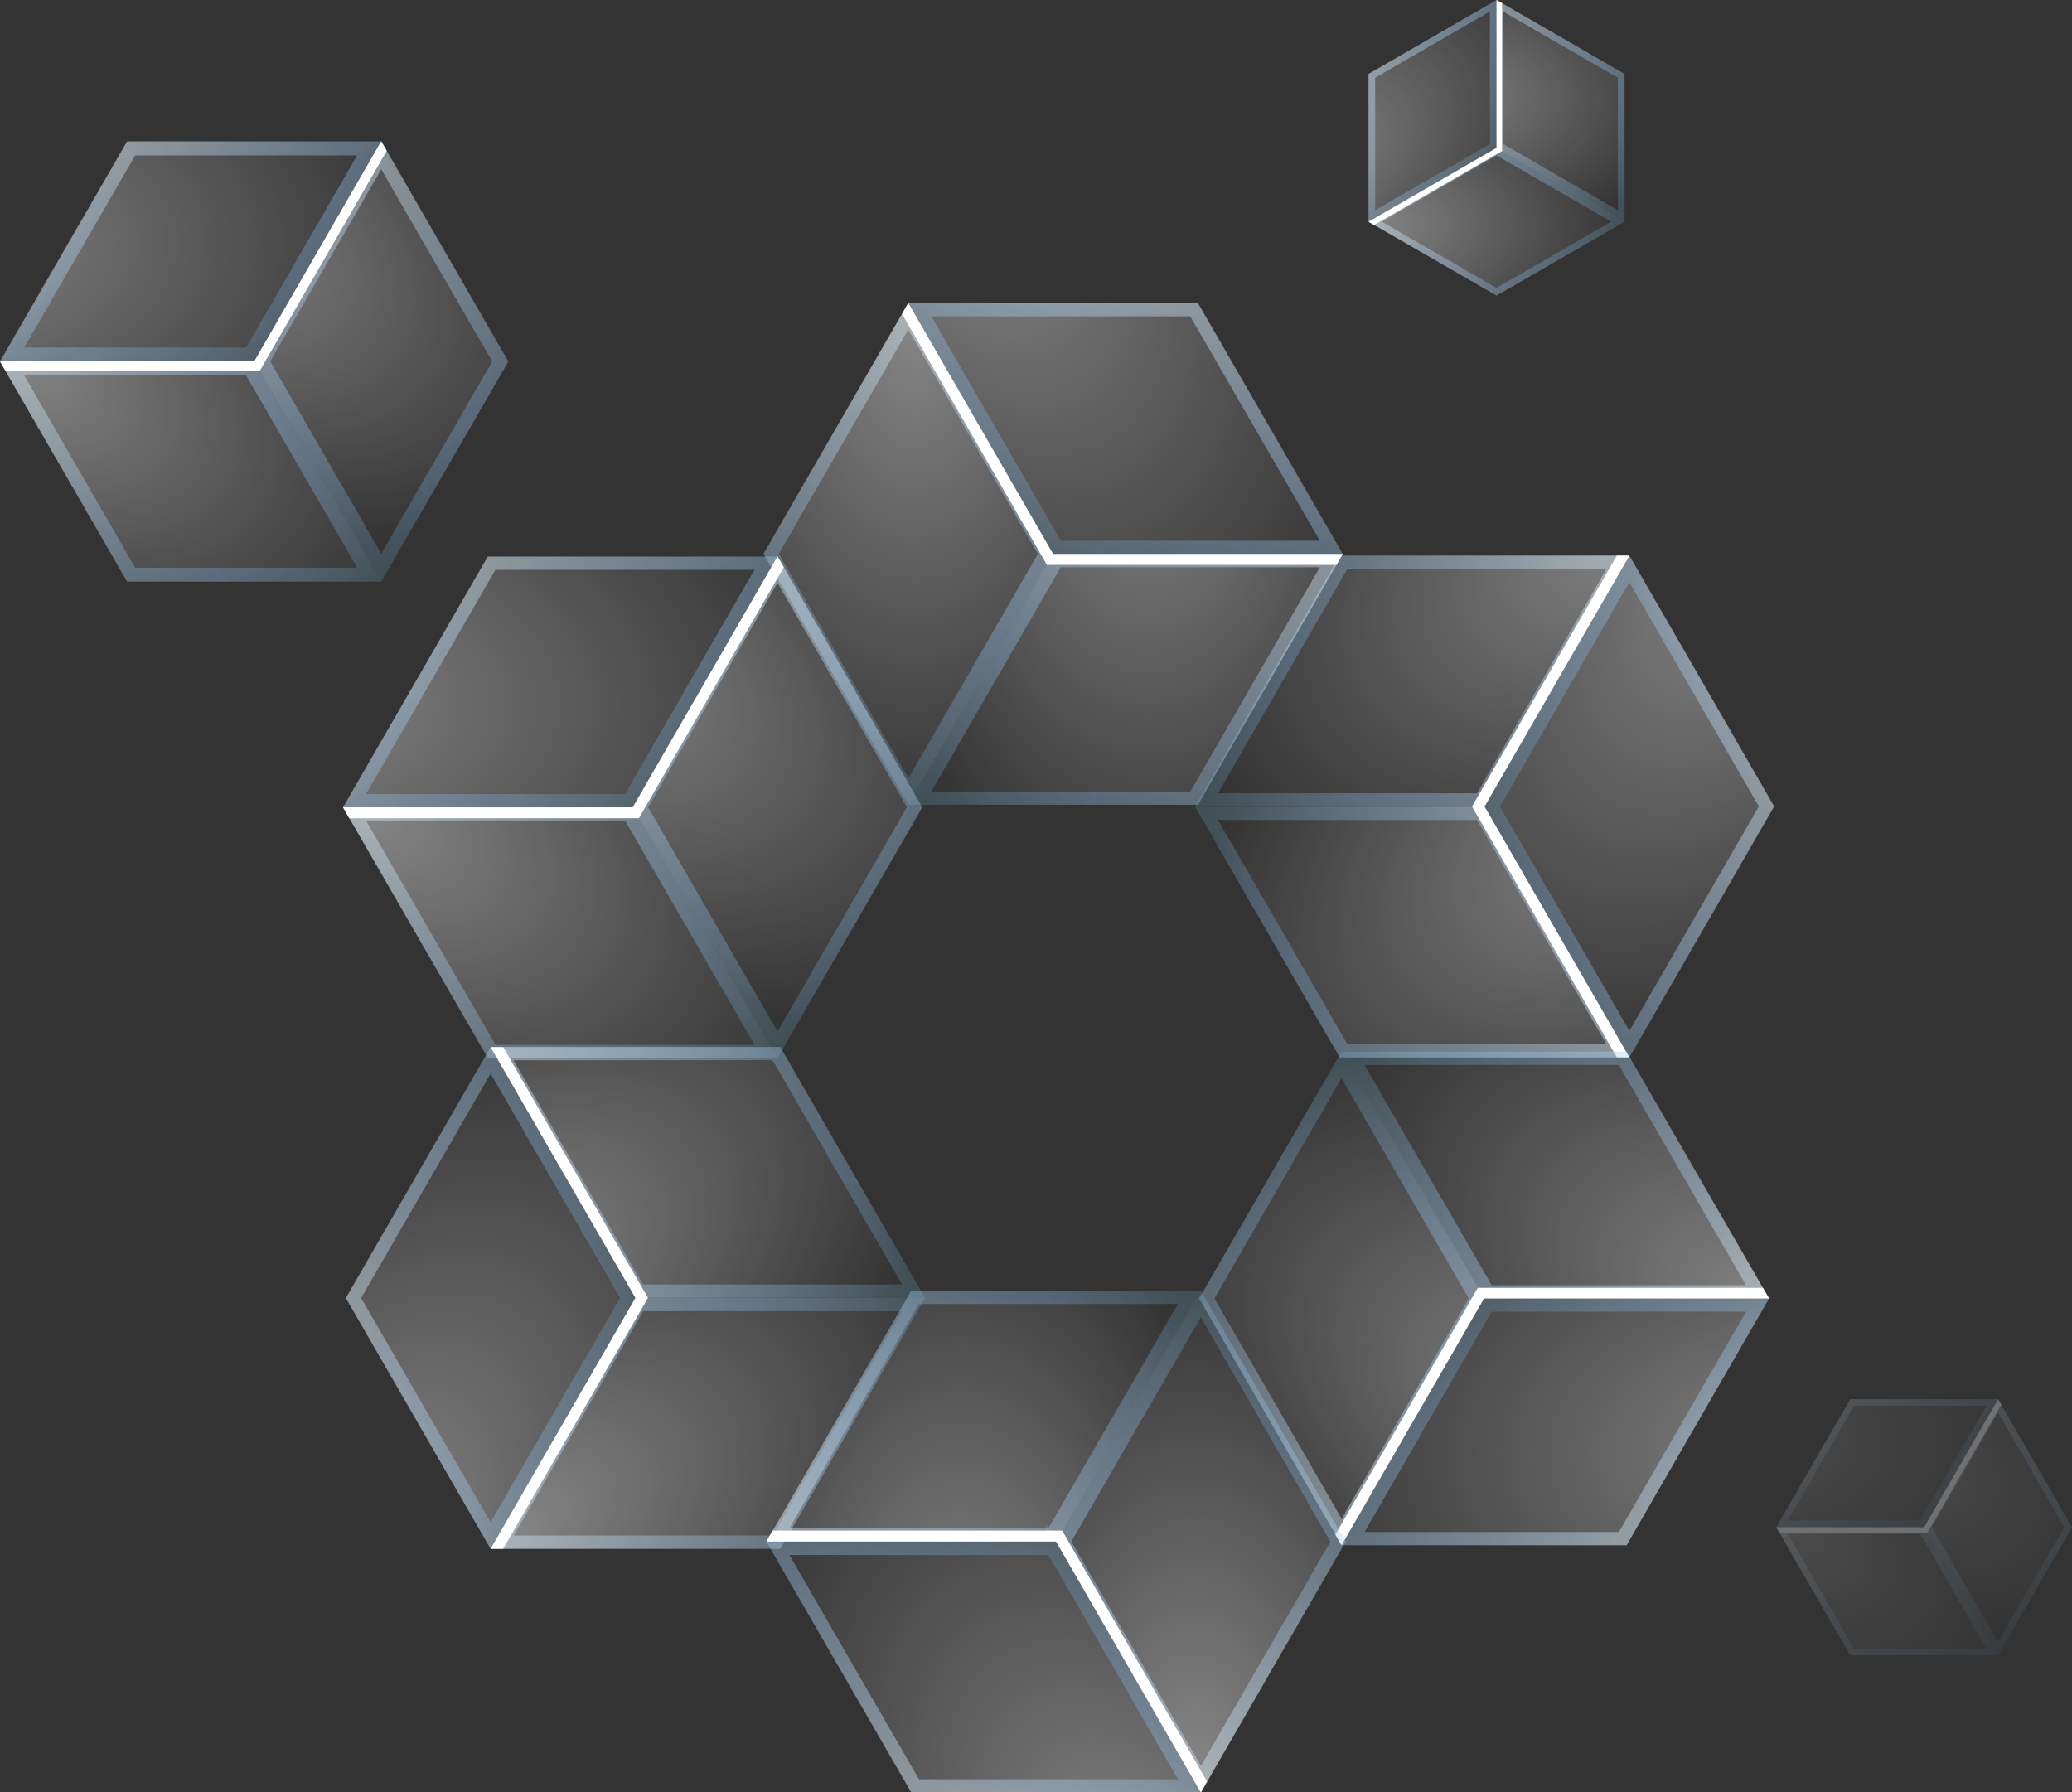 <?xml version="1.0" encoding="UTF-8"?><svg id="uuid-e2b9d07d-eafb-44d7-a372-833c2b255b85" xmlns="http://www.w3.org/2000/svg" xmlns:xlink="http://www.w3.org/1999/xlink" viewBox="0 0 150.22 129.94"><rect x="0" y="0" width="150.22" height="129.94" fill="#333333" stroke="none"/><defs><radialGradient id="uuid-e65a5a64-7d63-4da9-96fe-8d64050245c6" cx="-235.77" cy="493.68" fx="-235.77" fy="493.68" r="1" gradientTransform="translate(-12712.92 -5029.77) rotate(149.99) scale(36.38 -21.89)" gradientUnits="userSpaceOnUse"><stop offset="0" stop-color="#fff" stop-opacity=".4"/><stop offset="1" stop-color="#fff" stop-opacity="0"/></radialGradient><radialGradient id="uuid-aadcc74d-3645-41eb-8497-89e65f4878b6" cx="-248.72" cy="497.62" fx="-248.72" fy="497.62" r="1" gradientTransform="translate(-3815 -7263.78) rotate(-180) scale(15.75 -14.7)" gradientUnits="userSpaceOnUse"><stop offset="0" stop-color="#244e8c"/><stop offset="1" stop-color="#243b8c" stop-opacity="0"/></radialGradient><radialGradient id="uuid-0ba640b5-f440-4700-83a3-538fe546b029" cx="-248.72" cy="1325.54" fx="-248.72" fy="1325.54" r="1" gradientTransform="translate(-3815 -439.18) rotate(-180) scale(15.75 -.37)" gradientUnits="userSpaceOnUse"><stop offset="0" stop-color="#64a4d2"/><stop offset="1" stop-color="#7dd0ff" stop-opacity=".58"/></radialGradient><linearGradient id="uuid-dbfcc777-17d5-404a-8f24-e1785f4328b1" x1="118.13" y1="111.26" x2="86.63" y2="111.26" gradientTransform="translate(0 160.64) scale(1 -1)" gradientUnits="userSpaceOnUse"><stop offset="0" stop-color="#fff"/><stop offset="1" stop-color="#fff" stop-opacity="0"/></linearGradient><radialGradient id="uuid-12248a16-5ca7-49bf-96e6-3374c91bf16a" cx="-235.77" cy="493.69" fx="-235.77" fy="493.69" r="1" gradientTransform="translate(-12710.5 -5011.61) rotate(150) scale(36.37 -21.89)" gradientUnits="userSpaceOnUse"><stop offset="0" stop-color="#fff" stop-opacity=".4"/><stop offset="1" stop-color="#fff" stop-opacity="0"/></radialGradient><radialGradient id="uuid-97e3df80-664e-45c6-a5f1-6ce3a1f38cc8" cx="-248.72" cy="497.63" fx="-248.72" fy="497.63" r="1" gradientTransform="translate(-3815 -7243.45) rotate(-180) scale(15.75 -14.69)" gradientUnits="userSpaceOnUse"><stop offset="0" stop-color="#244e8c"/><stop offset="1" stop-color="#243b8c" stop-opacity="0"/></radialGradient><radialGradient id="uuid-d7f5ea41-f800-40da-bac0-4aea55c87dae" cx="-248.72" cy="1325.8" fx="-248.72" fy="1325.8" r="1" gradientTransform="translate(-3815 -420.94) rotate(-180) scale(15.75 -.37)" gradientUnits="userSpaceOnUse"><stop offset="0" stop-color="#64a4d2"/><stop offset="1" stop-color="#7dd0ff" stop-opacity=".58"/></radialGradient><linearGradient id="uuid-3ea96e75-25f2-449f-ac8a-7e4c151998bf" x1="118.13" y1="93.08" x2="86.63" y2="93.08" gradientTransform="translate(0 160.64) scale(1 -1)" gradientUnits="userSpaceOnUse"><stop offset="0" stop-color="#fff"/><stop offset="1" stop-color="#fff" stop-opacity="0"/></linearGradient><radialGradient id="uuid-c3043de3-e99d-497d-8764-814145a87f77" cx="-231.02" cy="489.98" fx="-231.02" fy="489.98" r="1" gradientTransform="translate(-15447.58 2251.95) rotate(120) scale(42 -25.27)" gradientUnits="userSpaceOnUse"><stop offset="0" stop-color="#fff" stop-opacity=".4"/><stop offset="1" stop-color="#fff" stop-opacity="0"/></radialGradient><radialGradient id="uuid-c42a0717-4736-4ad4-90b4-527e6d908eb2" cx="-255.64" cy="486.97" fx="-255.64" fy="486.97" r="1" gradientTransform="translate(-2566.13 -14252.7) rotate(-180) scale(10.5 -29.39)" gradientUnits="userSpaceOnUse"><stop offset="0" stop-color="#244e8c"/><stop offset="1" stop-color="#243b8c" stop-opacity="0"/></radialGradient><radialGradient id="uuid-de8981e3-0ce0-40fc-917f-9a09d2a08600" cx="-255.64" cy="900.99" fx="-255.64" fy="900.99" r="1" gradientTransform="translate(-2566.13 -605.59) rotate(-180) scale(10.5 -.74)" gradientUnits="userSpaceOnUse"><stop offset="0" stop-color="#64a4d2"/><stop offset="1" stop-color="#7dd0ff" stop-opacity=".58"/></radialGradient><linearGradient id="uuid-7766bf98-8a71-4bee-803a-d6c11b54566e" x1="128.63" y1="102.17" x2="107.63" y2="102.17" gradientTransform="translate(0 160.64) scale(1 -1)" gradientUnits="userSpaceOnUse"><stop offset="0" stop-color="#fff"/><stop offset="1" stop-color="#fff" stop-opacity="0"/></linearGradient><radialGradient id="uuid-31a5e390-be5e-4279-98b4-6fc69fdf1ffc" cx="-226.27" cy="486.28" fx="-226.27" fy="486.28" r="1" gradientTransform="translate(-10578.36 8253.52) rotate(90) scale(36.37 -21.89)" gradientUnits="userSpaceOnUse"><stop offset="0" stop-color="#fff" stop-opacity=".4"/><stop offset="1" stop-color="#fff" stop-opacity="0"/></radialGradient><radialGradient id="uuid-6383cab4-aa2b-48ec-a346-acb0e09bb69d" cx="-224.59" cy="499.82" fx="-224.59" fy="499.82" r="1" gradientTransform="translate(-8064.1 -569.16) rotate(120) scale(15.75 -14.7)" gradientUnits="userSpaceOnUse"><stop offset="0" stop-color="#244e8c"/><stop offset="1" stop-color="#243b8c" stop-opacity="0"/></radialGradient><radialGradient id="uuid-469ccf77-53c9-485a-a7fb-4c6aed5f4d45" cx="-224.59" cy="1413.16" fx="-224.59" fy="1413.16" r="1" gradientTransform="translate(-2153.87 2843.12) rotate(120) scale(15.75 -.37)" gradientUnits="userSpaceOnUse"><stop offset="0" stop-color="#64a4d2"/><stop offset="1" stop-color="#7dd0ff" stop-opacity=".58"/></radialGradient><linearGradient id="uuid-dede226d-cc56-4e39-926f-e2d9c5cd4c64" x1="73.73" y1="134.13" x2="57.98" y2="106.85" gradientTransform="translate(0 160.64) scale(1 -1)" gradientUnits="userSpaceOnUse"><stop offset="0" stop-color="#fff"/><stop offset="1" stop-color="#fff" stop-opacity="0"/></linearGradient><radialGradient id="uuid-57c832a0-3535-418b-be6b-9237a103587f" cx="-226.28" cy="486.28" fx="-226.28" fy="486.28" r="1" gradientTransform="translate(-10561.36 8260.6) rotate(90) scale(36.37 -21.89)" gradientUnits="userSpaceOnUse"><stop offset="0" stop-color="#fff" stop-opacity=".4"/><stop offset="1" stop-color="#fff" stop-opacity="0"/></radialGradient><radialGradient id="uuid-d99573ac-147b-45e0-86c0-cdf0963fc016" cx="-224.59" cy="499.82" fx="-224.59" fy="499.82" r="1" gradientTransform="translate(-8046.5 -558.99) rotate(120) scale(15.75 -14.69)" gradientUnits="userSpaceOnUse"><stop offset="0" stop-color="#244e8c"/><stop offset="1" stop-color="#243b8c" stop-opacity="0"/></radialGradient><radialGradient id="uuid-34c459a3-dd5d-4962-af82-4600af45bf9b" cx="-224.59" cy="1413.45" fx="-224.59" fy="1413.45" r="1" gradientTransform="translate(-2138.07 2852.24) rotate(120) scale(15.75 -.37)" gradientUnits="userSpaceOnUse"><stop offset="0" stop-color="#64a4d2"/><stop offset="1" stop-color="#7dd0ff" stop-opacity=".58"/></radialGradient><linearGradient id="uuid-36e8fa72-1955-4edd-bece-8b17be2d33b8" x1="89.48" y1="125.03" x2="73.73" y2="97.75" gradientTransform="translate(0 160.64) scale(1 -1)" gradientUnits="userSpaceOnUse"><stop offset="0" stop-color="#fff"/><stop offset="1" stop-color="#fff" stop-opacity="0"/></linearGradient><radialGradient id="uuid-9adc8d22-20d7-456b-8af7-53d75bf56ddc" cx="-225.83" cy="477.6" fx="-225.83" fy="477.6" r="1" gradientTransform="translate(-5639.58 14262.67) rotate(60) scale(42 -25.27)" gradientUnits="userSpaceOnUse"><stop offset="0" stop-color="#fff" stop-opacity=".4"/><stop offset="1" stop-color="#fff" stop-opacity="0"/></radialGradient><radialGradient id="uuid-2359b492-5178-46d7-ac20-85b80ae758d2" cx="-219.45" cy="488.07" fx="-219.45" fy="488.07" r="1" gradientTransform="translate(-13492.21 -5145.15) rotate(120) scale(10.5 -29.39)" gradientUnits="userSpaceOnUse"><stop offset="0" stop-color="#244e8c"/><stop offset="1" stop-color="#243b8c" stop-opacity="0"/></radialGradient><radialGradient id="uuid-8a41d624-fcaf-4906-85f5-52a8cad29a23" cx="-219.45" cy="944.81" fx="-219.45" fy="944.81" r="1" gradientTransform="translate(-1673.55 1678.36) rotate(120) scale(10.5 -.74)" gradientUnits="userSpaceOnUse"><stop offset="0" stop-color="#64a4d2"/><stop offset="1" stop-color="#7dd0ff" stop-opacity=".58"/></radialGradient><linearGradient id="uuid-2612fbe8-941e-48e7-a5f2-e3b88f054f94" x1="86.85" y1="138.67" x2="76.35" y2="120.49" gradientTransform="translate(0 160.64) scale(1 -1)" gradientUnits="userSpaceOnUse"><stop offset="0" stop-color="#fff"/><stop offset="1" stop-color="#fff" stop-opacity="0"/></linearGradient><radialGradient id="uuid-622c6659-f37e-4f8b-ad6d-b7970352a373" cx="-225.39" cy="468.92" fx="-225.39" fy="468.92" r="1" gradientTransform="translate(1993.55 13047.15) rotate(30) scale(36.37 -21.89)" gradientUnits="userSpaceOnUse"><stop offset="0" stop-color="#fff" stop-opacity=".4"/><stop offset="1" stop-color="#fff" stop-opacity="0"/></radialGradient><radialGradient id="uuid-3f4080e0-3c71-4faf-b6a9-9baebe2aa8ee" cx="-210.75" cy="478.52" fx="-210.75" fy="478.52" r="1" gradientTransform="translate(-4389.94 6458.38) rotate(60) scale(15.75 -14.7)" gradientUnits="userSpaceOnUse"><stop offset="0" stop-color="#244e8c"/><stop offset="1" stop-color="#243b8c" stop-opacity="0"/></radialGradient><radialGradient id="uuid-14e1112e-e590-40d5-ac22-586845c5a1d7" cx="-210.75" cy="563.94" fx="-210.75" fy="563.94" r="1" gradientTransform="translate(1520.25 3046.12) rotate(60) scale(15.75 -.37)" gradientUnits="userSpaceOnUse"><stop offset="0" stop-color="#64a4d2"/><stop offset="1" stop-color="#7dd0ff" stop-opacity=".58"/></radialGradient><linearGradient id="uuid-3b93ddbc-8c82-432a-a6ac-0c5e58e65778" x1="32.75" y1="106.66" x2="48.5" y2="79.38" gradientTransform="translate(0 160.64) scale(1 -1)" gradientUnits="userSpaceOnUse"><stop offset="0" stop-color="#fff"/><stop offset="1" stop-color="#fff" stop-opacity="0"/></linearGradient><radialGradient id="uuid-3cef5676-2024-4672-a380-c24f8c708da2" cx="-225.39" cy="468.92" fx="-225.39" fy="468.92" r="1" gradientTransform="translate(2008.18 13035.92) rotate(30) scale(36.37 -21.89)" gradientUnits="userSpaceOnUse"><stop offset="0" stop-color="#fff" stop-opacity=".4"/><stop offset="1" stop-color="#fff" stop-opacity="0"/></radialGradient><radialGradient id="uuid-9aca32d0-3e6c-4e93-97a7-54c527573384" cx="-210.75" cy="478.52" fx="-210.75" fy="478.52" r="1" gradientTransform="translate(-4372.33 6448.21) rotate(60) scale(15.75 -14.69)" gradientUnits="userSpaceOnUse"><stop offset="0" stop-color="#244e8c"/><stop offset="1" stop-color="#243b8c" stop-opacity="0"/></radialGradient><radialGradient id="uuid-bfaef029-fe84-45af-8020-b9cafe50eb6d" cx="-210.75" cy="563.97" fx="-210.75" fy="563.97" r="1" gradientTransform="translate(1536.05 3037) rotate(60) scale(15.75 -.37)" gradientUnits="userSpaceOnUse"><stop offset="0" stop-color="#64a4d2"/><stop offset="1" stop-color="#7dd0ff" stop-opacity=".58"/></radialGradient><linearGradient id="uuid-12181654-8ca7-4d08-bf28-5c6481d44a87" x1="48.5" y1="115.75" x2="64.25" y2="88.47" gradientTransform="translate(0 160.64) scale(1 -1)" gradientUnits="userSpaceOnUse"><stop offset="0" stop-color="#fff"/><stop offset="1" stop-color="#fff" stop-opacity="0"/></linearGradient><radialGradient id="uuid-efd31d6d-1902-4ee1-85b3-845bc0e4a7e7" cx="-229.69" cy="463.94" fx="-229.69" fy="463.94" r="1" gradientTransform="translate(9666.82 11774.74) scale(42 -25.27)" gradientUnits="userSpaceOnUse"><stop offset="0" stop-color="#fff" stop-opacity=".4"/><stop offset="1" stop-color="#fff" stop-opacity="0"/></radialGradient><radialGradient id="uuid-668a2f99-7095-44c2-86e4-23b0ca1301e3" cx="-198.68" cy="477.42" fx="-198.68" fy="477.42" r="1" gradientTransform="translate(-11066.91 8871.28) rotate(60) scale(10.5 -29.39)" gradientUnits="userSpaceOnUse"><stop offset="0" stop-color="#244e8c"/><stop offset="1" stop-color="#243b8c" stop-opacity="0"/></radialGradient><radialGradient id="uuid-8cc9299d-0ef6-42f8-a537-9acccd18591b" cx="-198.68" cy="520.14" fx="-198.68" fy="520.14" r="1" gradientTransform="translate(751.71 2047.8) rotate(60) scale(10.5 -.74)" gradientUnits="userSpaceOnUse"><stop offset="0" stop-color="#64a4d2"/><stop offset="1" stop-color="#7dd0ff" stop-opacity=".58"/></radialGradient><linearGradient id="uuid-30fda663-e54d-4abc-a7c0-26749f4f4a28" x1="35.37" y1="120.3" x2="45.87" y2="102.11" gradientTransform="translate(0 160.64) scale(1 -1)" gradientUnits="userSpaceOnUse"><stop offset="0" stop-color="#fff"/><stop offset="1" stop-color="#fff" stop-opacity="0"/></linearGradient><radialGradient id="uuid-a2e6363f-0013-42c8-9118-73e1662955a9" cx="-216.28" cy="461.81" fx="-216.28" fy="461.81" r="1" gradientTransform="translate(1026.61 6585.28) rotate(30) scale(18.56 -11.17)" gradientUnits="userSpaceOnUse"><stop offset="0" stop-color="#fff" stop-opacity=".4"/><stop offset="1" stop-color="#fff" stop-opacity="0"/></radialGradient><radialGradient id="uuid-3ee8b0b5-1929-470b-930f-3dfa0f40525f" cx="-187.59" cy="480.63" fx="-187.59" fy="480.63" r="1" gradientTransform="translate(-2230.78 3223.16) rotate(60) scale(8.04 -7.5)" gradientUnits="userSpaceOnUse"><stop offset="0" stop-color="#244e8c"/><stop offset="1" stop-color="#243b8c" stop-opacity="0"/></radialGradient><radialGradient id="uuid-1bb7a409-3807-4129-83f5-067173243ad6" cx="-187.59" cy="648.03" fx="-187.59" fy="648.03" r="1" gradientTransform="translate(785.09 1481.95) rotate(60) scale(8.04 -.19)" gradientUnits="userSpaceOnUse"><stop offset="0" stop-color="#64a4d2"/><stop offset="1" stop-color="#7dd0ff" stop-opacity=".58"/></radialGradient><linearGradient id="uuid-24b0225d-1349-4dfa-8c27-be4300e1a571" x1="132.8" y1="52.25" x2="140.84" y2="38.33" gradientTransform="translate(0 160.64) scale(1 -1)" gradientUnits="userSpaceOnUse"><stop offset="0" stop-color="#fff"/><stop offset="1" stop-color="#fff" stop-opacity="0"/></linearGradient><radialGradient id="uuid-cdf3dfad-34dd-4f20-b2b1-66c2e2f18c2f" cx="-216.28" cy="461.81" fx="-216.28" fy="461.81" r="1" gradientTransform="translate(1034.08 6579.55) rotate(30) scale(18.56 -11.17)" gradientUnits="userSpaceOnUse"><stop offset="0" stop-color="#fff" stop-opacity=".4"/><stop offset="1" stop-color="#fff" stop-opacity="0"/></radialGradient><radialGradient id="uuid-a534b1e3-de60-4881-bd0e-f3a3de2a4148" cx="-187.59" cy="480.63" fx="-187.59" fy="480.63" r="1" gradientTransform="translate(-2221.79 3217.97) rotate(60) scale(8.04 -7.5)" gradientUnits="userSpaceOnUse"><stop offset="0" stop-color="#244e8c"/><stop offset="1" stop-color="#243b8c" stop-opacity="0"/></radialGradient><radialGradient id="uuid-e494e066-27c9-4be1-82d3-2a048d03593c" cx="-187.59" cy="648.08" fx="-187.59" fy="648.08" r="1" gradientTransform="translate(793.15 1477.3) rotate(60) scale(8.04 -.19)" gradientUnits="userSpaceOnUse"><stop offset="0" stop-color="#64a4d2"/><stop offset="1" stop-color="#7dd0ff" stop-opacity=".58"/></radialGradient><linearGradient id="uuid-4c22c634-0629-4b8f-8828-c093016a46b4" x1="140.84" y1="56.89" x2="148.88" y2="42.97" gradientTransform="translate(0 160.64) scale(1 -1)" gradientUnits="userSpaceOnUse"><stop offset="0" stop-color="#fff"/><stop offset="1" stop-color="#fff" stop-opacity="0"/></linearGradient><radialGradient id="uuid-bcee8563-13e1-4471-a9d2-92596430d42d" cx="-224.71" cy="452.05" fx="-224.71" fy="452.05" r="1" gradientTransform="translate(4942.13 5936) scale(21.43 -12.9)" gradientUnits="userSpaceOnUse"><stop offset="0" stop-color="#fff" stop-opacity=".4"/><stop offset="1" stop-color="#fff" stop-opacity="0"/></radialGradient><radialGradient id="uuid-b6be5950-b038-4bf8-8dcf-b086bd20034f" cx="-163.94" cy="478.47" fx="-163.94" fy="478.47" r="1" gradientTransform="translate(-5637.89 4454.4) rotate(60) scale(5.36 -15)" gradientUnits="userSpaceOnUse"><stop offset="0" stop-color="#244e8c"/><stop offset="1" stop-color="#243b8c" stop-opacity="0"/></radialGradient><radialGradient id="uuid-ef08b986-b74a-4480-822f-8e7ec9d5bfe9" cx="-163.94" cy="562.19" fx="-163.94" fy="562.19" r="1" gradientTransform="translate(392.92 972.51) rotate(60) scale(5.36 -.38)" gradientUnits="userSpaceOnUse"><stop offset="0" stop-color="#64a4d2"/><stop offset="1" stop-color="#7dd0ff" stop-opacity=".58"/></radialGradient><linearGradient id="uuid-c0bc4176-4e03-4752-890a-b29a93c3e2b7" x1="134.14" y1="59.21" x2="139.5" y2="49.93" gradientTransform="translate(0 160.64) scale(1 -1)" gradientUnits="userSpaceOnUse"><stop offset="0" stop-color="#fff"/><stop offset="1" stop-color="#fff" stop-opacity="0"/></linearGradient><radialGradient id="uuid-f4315764-8fb1-4eaf-b737-2b26b4bd5816" cx="-233.99" cy="458.96" fx="-233.99" fy="458.96" r="1" gradientTransform="translate(12430.47 4556.36) rotate(-30) scale(36.37 -21.89)" gradientUnits="userSpaceOnUse"><stop offset="0" stop-color="#fff" stop-opacity=".4"/><stop offset="1" stop-color="#fff" stop-opacity="0"/></radialGradient><radialGradient id="uuid-60cc4123-b1f8-4bdd-b89d-c59e1f852308" cx="-221.04" cy="455.02" fx="-221.04" fy="455.02" r="1" gradientTransform="translate(3532.68 6790.29) scale(15.75 -14.7)" gradientUnits="userSpaceOnUse"><stop offset="0" stop-color="#244e8c"/><stop offset="1" stop-color="#243b8c" stop-opacity="0"/></radialGradient><radialGradient id="uuid-d98b4689-c365-40ac-8441-03ae6642ca00" cx="-221.04" cy="-372.9" fx="-221.04" fy="-372.9" r="1" gradientTransform="translate(3532.68 -34.26) scale(15.75 -.37)" gradientUnits="userSpaceOnUse"><stop offset="0" stop-color="#64a4d2"/><stop offset="1" stop-color="#7dd0ff" stop-opacity=".58"/></radialGradient><linearGradient id="uuid-323ec3e0-fc52-486c-bea1-c09d6edbe94e" x1="35.57" y1="57.46" x2="67.07" y2="57.46" gradientTransform="translate(0 160.64) scale(1 -1)" gradientUnits="userSpaceOnUse"><stop offset="0" stop-color="#fff"/><stop offset="1" stop-color="#fff" stop-opacity="0"/></linearGradient><radialGradient id="uuid-365e55fd-c8c0-429a-a9b1-3610d320b586" cx="-233.99" cy="458.96" fx="-233.99" fy="458.96" r="1" gradientTransform="translate(12428.08 4538.11) rotate(-30) scale(36.37 -21.89)" gradientUnits="userSpaceOnUse"><stop offset="0" stop-color="#fff" stop-opacity=".4"/><stop offset="1" stop-color="#fff" stop-opacity="0"/></radialGradient><radialGradient id="uuid-ebf487f0-3e16-43f8-a894-0f50ff862eea" cx="-221.04" cy="455.02" fx="-221.04" fy="455.02" r="1" gradientTransform="translate(3532.68 6769.96) scale(15.75 -14.69)" gradientUnits="userSpaceOnUse"><stop offset="0" stop-color="#244e8c"/><stop offset="1" stop-color="#243b8c" stop-opacity="0"/></radialGradient><radialGradient id="uuid-e7712f4f-4c7d-4237-8722-b76a4cb0e719" cx="-221.04" cy="-373.16" fx="-221.04" fy="-373.16" r="1" gradientTransform="translate(3532.68 -52.5) scale(15.75 -.37)" gradientUnits="userSpaceOnUse"><stop offset="0" stop-color="#64a4d2"/><stop offset="1" stop-color="#7dd0ff" stop-opacity=".58"/></radialGradient><linearGradient id="uuid-e28e819f-167b-483d-a9f6-feea78994465" x1="35.57" y1="75.65" x2="67.07" y2="75.65" gradientTransform="translate(0 160.64) scale(1 -1)" gradientUnits="userSpaceOnUse"><stop offset="0" stop-color="#fff"/><stop offset="1" stop-color="#fff" stop-opacity="0"/></linearGradient><radialGradient id="uuid-32929130-8298-4766-81fa-6d0df6a2501a" cx="-238.74" cy="462.66" fx="-238.74" fy="462.66" r="1" gradientTransform="translate(15165.16 -2725.33) rotate(-60) scale(42 -25.27)" gradientUnits="userSpaceOnUse"><stop offset="0" stop-color="#fff" stop-opacity=".4"/><stop offset="1" stop-color="#fff" stop-opacity="0"/></radialGradient><radialGradient id="uuid-cb5e4a01-41e8-437f-8bd2-2d64d9ec2cab" cx="-214.12" cy="465.67" fx="-214.12" fy="465.67" r="1" gradientTransform="translate(2283.81 13779.17) scale(10.5 -29.39)" gradientUnits="userSpaceOnUse"><stop offset="0" stop-color="#244e8c"/><stop offset="1" stop-color="#243b8c" stop-opacity="0"/></radialGradient><radialGradient id="uuid-0d3deb61-3567-45f5-92be-9b69cc357b97" cx="-214.12" cy="51.64" fx="-214.12" fy="51.64" r="1" gradientTransform="translate(2283.81 132.15) scale(10.5 -.74)" gradientUnits="userSpaceOnUse"><stop offset="0" stop-color="#64a4d2"/><stop offset="1" stop-color="#7dd0ff" stop-opacity=".58"/></radialGradient><linearGradient id="uuid-69768fc7-c5d0-4d7d-ac3e-a9fda6c4f110" x1="25.07" y1="66.55" x2="46.07" y2="66.55" gradientTransform="translate(0 160.64) scale(1 -1)" gradientUnits="userSpaceOnUse"><stop offset="0" stop-color="#fff"/><stop offset="1" stop-color="#fff" stop-opacity="0"/></linearGradient><radialGradient id="uuid-f2e21c16-4b33-4ca0-a8c0-a147f8bf703e" cx="-223.14" cy="448.3" fx="-223.14" fy="448.3" r="1" gradientTransform="translate(4240.9 5023.72) scale(18.56 -11.17)" gradientUnits="userSpaceOnUse"><stop offset="0" stop-color="#fff" stop-opacity=".4"/><stop offset="1" stop-color="#fff" stop-opacity="0"/></radialGradient><radialGradient id="uuid-3a7a9f76-a8de-4128-b37f-10ebcf48dd3b" cx="-191.92" cy="454.71" fx="-191.92" fy="454.71" r="1" gradientTransform="translate(-260.7 3740.38) rotate(30) scale(8.04 -7.5)" gradientUnits="userSpaceOnUse"><stop offset="0" stop-color="#244e8c"/><stop offset="1" stop-color="#243b8c" stop-opacity="0"/></radialGradient><radialGradient id="uuid-fde26cad-92b1-4008-8f34-3cb35d0a1ae4" cx="-191.92" cy="-385.39" fx="-191.92" fy="-385.39" r="1" gradientTransform="translate(1480.51 724.51) rotate(30) scale(8.04 -.19)" gradientUnits="userSpaceOnUse"><stop offset="0" stop-color="#64a4d2"/><stop offset="1" stop-color="#7dd0ff" stop-opacity=".58"/></radialGradient><linearGradient id="uuid-4a74b35b-3cc0-4717-acaa-d8fb36c3a1a0" x1="101.54" y1="148.59" x2="115.46" y2="140.55" gradientTransform="translate(0 160.64) scale(1 -1)" gradientUnits="userSpaceOnUse"><stop offset="0" stop-color="#fff"/><stop offset="1" stop-color="#fff" stop-opacity="0"/></linearGradient><radialGradient id="uuid-dc2886dd-f3da-48af-a036-96307182f80a" cx="-223.13" cy="448.29" fx="-223.13" fy="448.29" r="1" gradientTransform="translate(4245.21 5014.45) scale(18.56 -11.17)" gradientUnits="userSpaceOnUse"><stop offset="0" stop-color="#fff" stop-opacity=".4"/><stop offset="1" stop-color="#fff" stop-opacity="0"/></radialGradient><radialGradient id="uuid-470d2645-1946-4d77-8bfc-ea6aeaefd6eb" cx="-191.92" cy="454.7" fx="-191.92" fy="454.7" r="1" gradientTransform="translate(-255.52 3731.39) rotate(30) scale(8.04 -7.5)" gradientUnits="userSpaceOnUse"><stop offset="0" stop-color="#244e8c"/><stop offset="1" stop-color="#243b8c" stop-opacity="0"/></radialGradient><radialGradient id="uuid-cf6cbe33-ac0a-4976-b1a8-2dad66a363a9" cx="-191.92" cy="-385.65" fx="-191.92" fy="-385.65" r="1" gradientTransform="translate(1485.16 716.45) rotate(30) scale(8.04 -.19)" gradientUnits="userSpaceOnUse"><stop offset="0" stop-color="#64a4d2"/><stop offset="1" stop-color="#7dd0ff" stop-opacity=".58"/></radialGradient><linearGradient id="uuid-6857a9ef-abf4-4892-84eb-49e5b415e33c" x1="106.18" y1="156.62" x2="120.1" y2="148.59" gradientTransform="translate(0 160.64) scale(1 -1)" gradientUnits="userSpaceOnUse"><stop offset="0" stop-color="#fff"/><stop offset="1" stop-color="#fff" stop-opacity="0"/></linearGradient><radialGradient id="uuid-9b59e4ad-1417-4b5b-84c3-f30e8adace2d" cx="-233.37" cy="446.85" fx="-233.37" fy="446.85" r="1" gradientTransform="translate(7307.68 2503.19) rotate(-30) scale(21.43 -12.9)" gradientUnits="userSpaceOnUse"><stop offset="0" stop-color="#fff" stop-opacity=".4"/><stop offset="1" stop-color="#fff" stop-opacity="0"/></radialGradient><radialGradient id="uuid-2e0aa47a-e7ad-4ea4-a39d-c12a285e7627" cx="-170.43" cy="465.51" fx="-170.43" fy="465.51" r="1" gradientTransform="translate(-2595.73 6510.22) rotate(30) scale(5.36 -15)" gradientUnits="userSpaceOnUse"><stop offset="0" stop-color="#244e8c"/><stop offset="1" stop-color="#243b8c" stop-opacity="0"/></radialGradient><radialGradient id="uuid-01d31415-aa8f-4c97-b37b-83cb4839a694" cx="-170.43" cy="45.4" fx="-170.43" fy="45.4" r="1" gradientTransform="translate(886.16 479.41) rotate(30) scale(5.36 -.38)" gradientUnits="userSpaceOnUse"><stop offset="0" stop-color="#64a4d2"/><stop offset="1" stop-color="#7dd0ff" stop-opacity=".58"/></radialGradient><linearGradient id="uuid-3ed44e5c-3520-4f2c-8d7a-891e237f8b25" x1="99.22" y1="155.28" x2="108.5" y2="149.93" gradientTransform="translate(0 160.64) scale(1 -1)" gradientUnits="userSpaceOnUse"><stop offset="0" stop-color="#fff"/><stop offset="1" stop-color="#fff" stop-opacity="0"/></linearGradient><radialGradient id="uuid-d4d8506a-da1c-40df-9de0-48de8af692d0" cx="-244.53" cy="483.85" fx="-244.53" fy="483.85" r="1" gradientTransform="translate(-2241.24 -13305.89) rotate(-150.01) scale(35.79 -21.54)" gradientUnits="userSpaceOnUse"><stop offset="0" stop-color="#fff" stop-opacity=".4"/><stop offset="1" stop-color="#fff" stop-opacity="0"/></radialGradient><radialGradient id="uuid-6542d081-9902-4494-846a-e1ea54434198" cx="-259.41" cy="474.09" fx="-259.41" fy="474.09" r="1" gradientTransform="translate(4039.39 -6823.46) rotate(-120) scale(15.5 -14.46)" gradientUnits="userSpaceOnUse"><stop offset="0" stop-color="#244e8c"/><stop offset="1" stop-color="#243b8c" stop-opacity="0"/></radialGradient><radialGradient id="uuid-e9e59f3f-c42c-4538-ae04-f32cf28ac208" cx="-259.41" cy="387.27" fx="-259.41" fy="387.27" r="1" gradientTransform="translate(-1775.49 -3466.24) rotate(-120) scale(15.5 -.36)" gradientUnits="userSpaceOnUse"><stop offset="0" stop-color="#64a4d2"/><stop offset="1" stop-color="#7dd0ff" stop-opacity=".58"/></radialGradient><linearGradient id="uuid-5eb435c0-a008-499c-aea2-cb07c38c3e4c" x1="120.51" y1="62.04" x2="105.01" y2="88.88" gradientTransform="translate(0 160.64) scale(1 -1)" gradientUnits="userSpaceOnUse"><stop offset="0" stop-color="#fff"/><stop offset="1" stop-color="#fff" stop-opacity="0"/></linearGradient><radialGradient id="uuid-758a06ba-851a-427e-9f1b-b2bcbc4fed84" cx="-244.53" cy="483.85" fx="-244.53" fy="483.85" r="1" gradientTransform="translate(-2255.51 -13294.9) rotate(-150) scale(35.79 -21.53)" gradientUnits="userSpaceOnUse"><stop offset="0" stop-color="#fff" stop-opacity=".4"/><stop offset="1" stop-color="#fff" stop-opacity="0"/></radialGradient><radialGradient id="uuid-d5309dc4-8af5-4878-a8ce-fc02ba02b966" cx="-259.41" cy="474.09" fx="-259.41" fy="474.09" r="1" gradientTransform="translate(4022.08 -6813.47) rotate(-120) scale(15.5 -14.45)" gradientUnits="userSpaceOnUse"><stop offset="0" stop-color="#244e8c"/><stop offset="1" stop-color="#243b8c" stop-opacity="0"/></radialGradient><radialGradient id="uuid-1017f976-d28b-408a-ab17-c8399718163b" cx="-259.41" cy="387.24" fx="-259.41" fy="387.24" r="1" gradientTransform="translate(-1791.03 -3457.27) rotate(-120) scale(15.5 -.36)" gradientUnits="userSpaceOnUse"><stop offset="0" stop-color="#64a4d2"/><stop offset="1" stop-color="#7dd0ff" stop-opacity=".58"/></radialGradient><linearGradient id="uuid-07500fe7-f281-49eb-8403-c4f0760179ce" x1="105.01" y1="53.1" x2="89.52" y2="79.94" gradientTransform="translate(0 160.64) scale(1 -1)" gradientUnits="userSpaceOnUse"><stop offset="0" stop-color="#fff"/><stop offset="1" stop-color="#fff" stop-opacity="0"/></linearGradient><radialGradient id="uuid-6aa5fa7e-b626-48fc-b390-b01c0f544af4" cx="-240.16" cy="488.91" fx="-240.16" fy="488.91" r="1" gradientTransform="translate(-9790.86 -12053.91) rotate(180) scale(41.32 -24.87)" gradientUnits="userSpaceOnUse"><stop offset="0" stop-color="#fff" stop-opacity=".4"/><stop offset="1" stop-color="#fff" stop-opacity="0"/></radialGradient><radialGradient id="uuid-4c45a1d7-8509-43fa-813f-3f2d8f81031d" cx="-271.67" cy="475.2" fx="-271.67" fy="475.2" r="1" gradientTransform="translate(10608.62 -9197.4) rotate(-120) scale(10.33 -28.91)" gradientUnits="userSpaceOnUse"><stop offset="0" stop-color="#244e8c"/><stop offset="1" stop-color="#243b8c" stop-opacity="0"/></radialGradient><radialGradient id="uuid-60227b14-b196-411f-80f9-642bfb87bc79" cx="-271.67" cy="431.79" fx="-271.67" fy="431.79" r="1" gradientTransform="translate(-1019.34 -2484) rotate(-120) scale(10.33 -.73)" gradientUnits="userSpaceOnUse"><stop offset="0" stop-color="#64a4d2"/><stop offset="1" stop-color="#7dd0ff" stop-opacity=".58"/></radialGradient><linearGradient id="uuid-774539f1-f48e-42d5-9865-9bc6ff461463" x1="117.93" y1="48.62" x2="107.6" y2="66.52" gradientTransform="translate(0 160.64) scale(1 -1)" gradientUnits="userSpaceOnUse"><stop offset="0" stop-color="#fff"/><stop offset="1" stop-color="#fff" stop-opacity="0"/></linearGradient><radialGradient id="uuid-ba14b9a2-3869-4c2a-bfb5-2832b7e4fa06" cx="-243.49" cy="466.36" fx="-243.49" fy="466.36" r="1" gradientTransform="translate(10295.28 -8727.61) rotate(-90) scale(36.37 -21.89)" gradientUnits="userSpaceOnUse"><stop offset="0" stop-color="#fff" stop-opacity=".4"/><stop offset="1" stop-color="#fff" stop-opacity="0"/></radialGradient><radialGradient id="uuid-eff6db13-17b9-4724-887d-da4044df03b4" cx="-245.17" cy="452.83" fx="-245.17" fy="452.83" r="1" gradientTransform="translate(7781.02 95.07) rotate(-60) scale(15.75 -14.7)" gradientUnits="userSpaceOnUse"><stop offset="0" stop-color="#244e8c"/><stop offset="1" stop-color="#243b8c" stop-opacity="0"/></radialGradient><radialGradient id="uuid-47ab7fcc-03df-435d-93b3-221df7ce8b97" cx="-245.17" cy="-460.52" fx="-245.17" fy="-460.52" r="1" gradientTransform="translate(1870.79 -3317.21) rotate(-60) scale(15.75 -.37)" gradientUnits="userSpaceOnUse"><stop offset="0" stop-color="#64a4d2"/><stop offset="1" stop-color="#7dd0ff" stop-opacity=".58"/></radialGradient><linearGradient id="uuid-d1cb131c-1d9c-445d-bf8d-faa36272846e" x1="79.19" y1="35.25" x2="94.94" y2="62.53" gradientTransform="translate(0 160.64) scale(1 -1)" gradientUnits="userSpaceOnUse"><stop offset="0" stop-color="#fff"/><stop offset="1" stop-color="#fff" stop-opacity="0"/></linearGradient><radialGradient id="uuid-60ce82cc-3b9c-45cd-a59c-115208d8a0dc" cx="-243.49" cy="466.36" fx="-243.49" fy="466.36" r="1" gradientTransform="translate(10278.27 -8734.69) rotate(-90) scale(36.37 -21.89)" gradientUnits="userSpaceOnUse"><stop offset="0" stop-color="#fff" stop-opacity=".4"/><stop offset="1" stop-color="#fff" stop-opacity="0"/></radialGradient><radialGradient id="uuid-e9a500ba-d540-4d9c-88c1-2a50774919a7" cx="-245.17" cy="452.82" fx="-245.17" fy="452.82" r="1" gradientTransform="translate(7763.41 84.9) rotate(-60) scale(15.75 -14.69)" gradientUnits="userSpaceOnUse"><stop offset="0" stop-color="#244e8c"/><stop offset="1" stop-color="#243b8c" stop-opacity="0"/></radialGradient><radialGradient id="uuid-3868d3a8-ff5e-405c-9120-290cb27e02fd" cx="-245.17" cy="-460.81" fx="-245.17" fy="-460.81" r="1" gradientTransform="translate(1854.99 -3326.33) rotate(-60) scale(15.75 -.37)" gradientUnits="userSpaceOnUse"><stop offset="0" stop-color="#64a4d2"/><stop offset="1" stop-color="#7dd0ff" stop-opacity=".58"/></radialGradient><linearGradient id="uuid-c80bdedd-66c7-410b-9b92-79be70764379" x1="63.44" y1="44.34" x2="79.19" y2="71.62" gradientTransform="translate(0 160.64) scale(1 -1)" gradientUnits="userSpaceOnUse"><stop offset="0" stop-color="#fff"/><stop offset="1" stop-color="#fff" stop-opacity="0"/></linearGradient><radialGradient id="uuid-04f58114-c171-40a4-a0c2-a660537082f6" cx="-243.93" cy="475.04" fx="-243.93" fy="475.04" r="1" gradientTransform="translate(5356.47 -14736.77) rotate(-120) scale(42 -25.27)" gradientUnits="userSpaceOnUse"><stop offset="0" stop-color="#fff" stop-opacity=".4"/><stop offset="1" stop-color="#fff" stop-opacity="0"/></radialGradient><radialGradient id="uuid-d1f9b90d-565d-4122-8841-5f5dbcbb0c4a" cx="-250.32" cy="464.57" fx="-250.32" fy="464.57" r="1" gradientTransform="translate(13209.13 4671.06) rotate(-60) scale(10.5 -29.39)" gradientUnits="userSpaceOnUse"><stop offset="0" stop-color="#244e8c"/><stop offset="1" stop-color="#243b8c" stop-opacity="0"/></radialGradient><radialGradient id="uuid-58f8ac24-7340-4680-91ad-71c3bf58e9ee" cx="-250.32" cy="7.83" fx="-250.32" fy="7.83" r="1" gradientTransform="translate(1390.47 -2152.45) rotate(-60) scale(10.5 -.74)" gradientUnits="userSpaceOnUse"><stop offset="0" stop-color="#64a4d2"/><stop offset="1" stop-color="#7dd0ff" stop-opacity=".58"/></radialGradient><linearGradient id="uuid-ae4e12f4-408e-4e82-8d4e-18a6a6b31df9" x1="66.07" y1="30.7" x2="76.57" y2="48.89" gradientTransform="translate(0 160.64) scale(1 -1)" gradientUnits="userSpaceOnUse"><stop offset="0" stop-color="#fff"/><stop offset="1" stop-color="#fff" stop-opacity="0"/></linearGradient><radialGradient id="uuid-cf7cd54b-7f5e-4067-9a85-a14b8f5ab1ac" cx="-224.06" cy="467.88" fx="-224.06" fy="467.88" r="1" gradientTransform="translate(1700.9 11385.87) rotate(30) scale(31.92 -19.21)" gradientUnits="userSpaceOnUse"><stop offset="0" stop-color="#fff" stop-opacity=".4"/><stop offset="1" stop-color="#fff" stop-opacity="0"/></radialGradient><radialGradient id="uuid-8461ab18-c1b6-4bd3-8f83-9cb568113826" cx="-207.38" cy="478.83" fx="-207.38" fy="478.83" r="1" gradientTransform="translate(-3900.87 5603.98) rotate(60) scale(13.82 -12.9)" gradientUnits="userSpaceOnUse"><stop offset="0" stop-color="#244e8c"/><stop offset="1" stop-color="#243b8c" stop-opacity="0"/></radialGradient><radialGradient id="uuid-3cc90918-4ae8-46bf-a723-7970646abe5e" cx="-207.38" cy="576.17" fx="-207.38" fy="576.17" r="1" gradientTransform="translate(1285.56 2609.59) rotate(60) scale(13.82 -.32)" gradientUnits="userSpaceOnUse"><stop offset="0" stop-color="#64a4d2"/><stop offset="1" stop-color="#7dd0ff" stop-opacity=".58"/></radialGradient><linearGradient id="uuid-031f2109-a476-4dc5-bcea-dc88544dce34" x1="6.91" y1="138.43" x2="20.73" y2="114.49" gradientTransform="translate(0 160.64) scale(1 -1)" gradientUnits="userSpaceOnUse"><stop offset="0" stop-color="#fff"/><stop offset="1" stop-color="#fff" stop-opacity="0"/></linearGradient><radialGradient id="uuid-ae77191f-3679-47a5-89f9-39fd1fcd940a" cx="-224.06" cy="467.88" fx="-224.06" fy="467.88" r="1" gradientTransform="translate(1713.72 11376.03) rotate(30) scale(31.92 -19.21)" gradientUnits="userSpaceOnUse"><stop offset="0" stop-color="#fff" stop-opacity=".4"/><stop offset="1" stop-color="#fff" stop-opacity="0"/></radialGradient><radialGradient id="uuid-73ffc8dd-d381-4937-9f6b-46f3c51e2663" cx="-207.38" cy="478.83" fx="-207.38" fy="478.83" r="1" gradientTransform="translate(-3885.4 5595.05) rotate(60) scale(13.82 -12.89)" gradientUnits="userSpaceOnUse"><stop offset="0" stop-color="#244e8c"/><stop offset="1" stop-color="#243b8c" stop-opacity="0"/></radialGradient><radialGradient id="uuid-4049c10d-66dd-4b80-b639-30a6ec5a8714" cx="-207.38" cy="576.2" fx="-207.38" fy="576.2" r="1" gradientTransform="translate(1299.42 2601.59) rotate(60) scale(13.82 -.32)" gradientUnits="userSpaceOnUse"><stop offset="0" stop-color="#64a4d2"/><stop offset="1" stop-color="#7dd0ff" stop-opacity=".58"/></radialGradient><linearGradient id="uuid-b1bc19df-bc64-4ef5-b43a-1053e17af262" x1="20.73" y1="146.41" x2="34.55" y2="122.47" gradientTransform="translate(0 160.64) scale(1 -1)" gradientUnits="userSpaceOnUse"><stop offset="0" stop-color="#fff"/><stop offset="1" stop-color="#fff" stop-opacity="0"/></linearGradient><radialGradient id="uuid-1e954a0f-6da8-4718-9df8-80b5ac8bf639" cx="-228.97" cy="462.21" fx="-228.97" fy="462.21" r="1" gradientTransform="translate(8434.47 10269.31) scale(36.86 -22.18)" gradientUnits="userSpaceOnUse"><stop offset="0" stop-color="#fff" stop-opacity=".4"/><stop offset="1" stop-color="#fff" stop-opacity="0"/></radialGradient><radialGradient id="uuid-fb29b950-fb7d-4ff1-aac1-f82bd3f63eb3" cx="-193.63" cy="477.57" fx="-193.63" fy="477.57" r="1" gradientTransform="translate(-9760.12 7721.36) rotate(60) scale(9.21 -25.79)" gradientUnits="userSpaceOnUse"><stop offset="0" stop-color="#244e8c"/><stop offset="1" stop-color="#243b8c" stop-opacity="0"/></radialGradient><radialGradient id="uuid-4973f13a-4346-4c01-8b13-912c5356cf4f" cx="-193.63" cy="526.25" fx="-193.63" fy="526.25" r="1" gradientTransform="translate(611.13 1733.52) rotate(60) scale(9.21 -.65)" gradientUnits="userSpaceOnUse"><stop offset="0" stop-color="#64a4d2"/><stop offset="1" stop-color="#7dd0ff" stop-opacity=".58"/></radialGradient><linearGradient id="uuid-e52e2b23-5bf0-49dd-b2e0-ce7b8381f274" x1="9.21" y1="150.4" x2="18.43" y2="134.44" gradientTransform="translate(0 160.64) scale(1 -1)" gradientUnits="userSpaceOnUse"><stop offset="0" stop-color="#fff"/><stop offset="1" stop-color="#fff" stop-opacity="0"/></linearGradient></defs><path d="M86.63,58.47l10.5-18.19h21l-10.5,18.19h-21Z" style="fill:url(#uuid-e65a5a64-7d63-4da9-96fe-8d64050245c6); stroke-width:0px;"/><path d="M86.63,58.47l10.5-18.19h21l-10.5,18.19h-21Z" style="fill:none; stroke-width:0px;"/><path d="M107.36,57.99h-19.89l9.94-17.23h19.89l-9.94,17.23Z" style="fill:none; stroke:url(#uuid-aadcc74d-3645-41eb-8497-89e65f4878b6); stroke-opacity:.3; stroke-width:.96px;"/><path d="M107.36,57.99h-19.89l9.94-17.23h19.89l-9.94,17.23Z" style="fill:none; stroke:url(#uuid-0ba640b5-f440-4700-83a3-538fe546b029); stroke-opacity:.3; stroke-width:.96px;"/><path d="M107.36,57.99h-19.89l9.94-17.23h19.89l-9.94,17.23Z" style="fill:none; stroke:url(#uuid-dbfcc777-17d5-404a-8f24-e1785f4328b1); stroke-opacity:.3; stroke-width:.96px;"/><path d="M97.13,76.66l-10.5-18.18h21l10.5,18.18h-21Z" style="fill:url(#uuid-12248a16-5ca7-49bf-96e6-3374c91bf16a); stroke-width:0px;"/><path d="M97.13,76.66l-10.5-18.18h21l10.5,18.18h-21Z" style="fill:none; stroke-width:0px;"/><path d="M117.3,76.18h-19.89l-9.94-17.22h19.89l9.94,17.22Z" style="fill:none; stroke:url(#uuid-97e3df80-664e-45c6-a5f1-6ce3a1f38cc8); stroke-opacity:.3; stroke-width:.96px;"/><path d="M117.3,76.18h-19.89l-9.94-17.22h19.89l9.94,17.22Z" style="fill:none; stroke:url(#uuid-d7f5ea41-f800-40da-bac0-4aea55c87dae); stroke-opacity:.3; stroke-width:.96px;"/><path d="M117.3,76.18h-19.89l-9.94-17.22h19.89l9.94,17.22Z" style="fill:none; stroke:url(#uuid-3ea96e75-25f2-449f-ac8a-7e4c151998bf); stroke-opacity:.3; stroke-width:.96px;"/><path d="M107.63,58.47l10.5-18.19,10.5,18.18-10.5,18.19-10.5-18.18Z" style="fill:url(#uuid-c3043de3-e99d-497d-8764-814145a87f77); stroke-width:0px;"/><path d="M107.63,58.47l10.5-18.19,10.5,18.18-10.5,18.19-10.5-18.18Z" style="fill:none; stroke-width:0px;"/><path d="M108.19,58.47l9.94-17.23,9.94,17.22-9.94,17.23-9.94-17.22Z" style="fill:none; stroke:url(#uuid-c42a0717-4736-4ad4-90b4-527e6d908eb2); stroke-opacity:.3; stroke-width:.96px;"/><path d="M108.19,58.47l9.94-17.23,9.94,17.22-9.94,17.23-9.94-17.22Z" style="fill:none; stroke:url(#uuid-de8981e3-0ce0-40fc-917f-9a09d2a08600); stroke-opacity:.3; stroke-width:.96px;"/><path d="M108.19,58.47l9.94-17.23,9.94,17.22-9.94,17.23-9.94-17.22Z" style="fill:none; stroke:url(#uuid-7766bf98-8a71-4bee-803a-d6c11b54566e); stroke-opacity:.3; stroke-width:.96px;"/><path d="M107.63,58.47l10.5-18.19h-.91l-10.5,18.19,10.5,18.18h.91l-10.5-18.18Z" style="fill:#fff; stroke-width:0px;"/><path d="M65.85,58.34l-10.5-18.19,10.5-18.19,10.5,18.19-10.5,18.19Z" style="fill:url(#uuid-31a5e390-be5e-4279-98b4-6fc69fdf1ffc); stroke-width:0px;"/><path d="M65.85,58.34l-10.5-18.19,10.5-18.19,10.5,18.19-10.5,18.19Z" style="fill:none; stroke-width:0px;"/><path d="M75.8,40.16l-9.94,17.22-9.95-17.23,9.94-17.22,9.95,17.23Z" style="fill:none; stroke:url(#uuid-6383cab4-aa2b-48ec-a346-acb0e09bb69d); stroke-opacity:.3; stroke-width:.96px;"/><path d="M75.8,40.16l-9.94,17.22-9.95-17.23,9.94-17.22,9.95,17.23Z" style="fill:none; stroke:url(#uuid-469ccf77-53c9-485a-a7fb-4c6aed5f4d45); stroke-opacity:.3; stroke-width:.96px;"/><path d="M75.8,40.16l-9.94,17.22-9.95-17.23,9.94-17.22,9.95,17.23Z" style="fill:none; stroke:url(#uuid-dede226d-cc56-4e39-926f-e2d9c5cd4c64); stroke-opacity:.3; stroke-width:.96px;"/><path d="M86.85,58.34h-21s10.5-18.19,10.5-18.19h21s-10.5,18.19-10.5,18.19Z" style="fill:url(#uuid-57c832a0-3535-418b-be6b-9237a103587f); stroke-width:0px;"/><path d="M86.85,58.34h-21s10.5-18.19,10.5-18.19h21s-10.5,18.19-10.5,18.19Z" style="fill:none; stroke-width:0px;"/><path d="M96.52,40.64l-9.94,17.22h-19.89s9.94-17.22,9.94-17.22h19.89Z" style="fill:none; stroke:url(#uuid-d99573ac-147b-45e0-86c0-cdf0963fc016); stroke-opacity:.3; stroke-width:.96px;"/><path d="M96.52,40.64l-9.94,17.22h-19.89s9.94-17.22,9.94-17.22h19.89Z" style="fill:none; stroke:url(#uuid-34c459a3-dd5d-4962-af82-4600af45bf9b); stroke-opacity:.3; stroke-width:.96px;"/><path d="M96.52,40.64l-9.94,17.22h-19.89s9.94-17.22,9.94-17.22h19.89Z" style="fill:none; stroke:url(#uuid-36e8fa72-1955-4edd-bece-8b17be2d33b8); stroke-opacity:.3; stroke-width:.96px;"/><path d="M76.35,40.16l-10.5-18.19h21s10.5,18.19,10.5,18.19h-21Z" style="fill:url(#uuid-9adc8d22-20d7-456b-8af7-53d75bf56ddc); stroke-width:0px;"/><path d="M76.35,40.16l-10.5-18.19h21s10.5,18.19,10.5,18.19h-21Z" style="fill:none; stroke-width:0px;"/><path d="M76.63,39.68l-9.95-17.23h19.89s9.95,17.23,9.95,17.23h-19.89Z" style="fill:none; stroke:url(#uuid-2359b492-5178-46d7-ac20-85b80ae758d2); stroke-opacity:.3; stroke-width:.96px;"/><path d="M76.63,39.68l-9.95-17.23h19.89s9.95,17.23,9.95,17.23h-19.89Z" style="fill:none; stroke:url(#uuid-8a41d624-fcaf-4906-85f5-52a8cad29a23); stroke-opacity:.3; stroke-width:.96px;"/><path d="M76.63,39.68l-9.95-17.23h19.89s9.95,17.23,9.95,17.23h-19.89Z" style="fill:none; stroke:url(#uuid-2612fbe8-941e-48e7-a5f2-e3b88f054f94); stroke-opacity:.3; stroke-width:.96px;"/><path d="M76.35,40.16l-10.5-18.19-.45.79,10.5,18.19h21s.45-.79.45-.79h-21Z" style="fill:#fff; stroke-width:0px;"/><path d="M56.37,76.71h-21s-10.5-18.18-10.5-18.18h21s10.5,18.18,10.5,18.18Z" style="fill:url(#uuid-622c6659-f37e-4f8b-ad6d-b7970352a373); stroke-width:0px;"/><path d="M56.37,76.71h-21s-10.5-18.18-10.5-18.18h21s10.5,18.18,10.5,18.18Z" style="fill:none; stroke-width:0px;"/><path d="M45.6,59.01l9.94,17.22h-19.89s-9.94-17.22-9.94-17.22h19.89Z" style="fill:none; stroke:url(#uuid-3f4080e0-3c71-4faf-b6a9-9baebe2aa8ee); stroke-opacity:.3; stroke-width:.96px;"/><path d="M45.6,59.01l9.94,17.22h-19.89s-9.94-17.22-9.94-17.22h19.89Z" style="fill:none; stroke:url(#uuid-14e1112e-e590-40d5-ac22-586845c5a1d7); stroke-opacity:.3; stroke-width:.96px;"/><path d="M45.6,59.01l9.94,17.22h-19.89s-9.94-17.22-9.94-17.22h19.89Z" style="fill:none; stroke:url(#uuid-3b93ddbc-8c82-432a-a6ac-0c5e58e65778); stroke-opacity:.3; stroke-width:.96px;"/><path d="M66.87,58.53l-10.5,18.19-10.5-18.19,10.5-18.19,10.5,18.19Z" style="fill:url(#uuid-3cef5676-2024-4672-a380-c24f8c708da2); stroke-width:0px;"/><path d="M66.87,58.53l-10.5,18.19-10.5-18.19,10.5-18.19,10.5,18.19Z" style="fill:none; stroke-width:0px;"/><path d="M56.37,41.3l9.94,17.22-9.94,17.22-9.94-17.22,9.94-17.22Z" style="fill:none; stroke:url(#uuid-9aca32d0-3e6c-4e93-97a7-54c527573384); stroke-opacity:.3; stroke-width:.96px;"/><path d="M56.37,41.3l9.94,17.22-9.94,17.22-9.94-17.22,9.94-17.22Z" style="fill:none; stroke:url(#uuid-bfaef029-fe84-45af-8020-b9cafe50eb6d); stroke-opacity:.3; stroke-width:.96px;"/><path d="M56.37,41.3l9.94,17.22-9.94,17.22-9.94-17.22,9.94-17.22Z" style="fill:none; stroke:url(#uuid-12181654-8ca7-4d08-bf28-5c6481d44a87); stroke-opacity:.3; stroke-width:.96px;"/><path d="M45.87,58.53h-21s10.5-18.18,10.5-18.18h21s-10.5,18.18-10.5,18.18Z" style="fill:url(#uuid-efd31d6d-1902-4ee1-85b3-845bc0e4a7e7); stroke-width:0px;"/><path d="M45.87,58.53h-21s10.5-18.18,10.5-18.18h21s-10.5,18.18-10.5,18.18Z" style="fill:none; stroke-width:0px;"/><path d="M45.59,58.05h-19.89s9.94-17.22,9.94-17.22h19.89s-9.94,17.22-9.94,17.22Z" style="fill:none; stroke:url(#uuid-668a2f99-7095-44c2-86e4-23b0ca1301e3); stroke-opacity:.3; stroke-width:.96px;"/><path d="M45.59,58.05h-19.89s9.94-17.22,9.94-17.22h19.89s-9.94,17.22-9.94,17.22Z" style="fill:none; stroke:url(#uuid-8cc9299d-0ef6-42f8-a537-9acccd18591b); stroke-opacity:.3; stroke-width:.96px;"/><path d="M45.59,58.05h-19.89s9.94-17.22,9.94-17.22h19.89s-9.94,17.22-9.94,17.22Z" style="fill:none; stroke:url(#uuid-30fda663-e54d-4abc-a7c0-26749f4f4a28); stroke-opacity:.3; stroke-width:.96px;"/><path d="M45.87,58.53h-21s.45.79.45.79h21s10.5-18.19,10.5-18.19l-.45-.79-10.5,18.19Z" style="fill:#fff; stroke-width:0px;"/><g style="opacity:.3;"><path d="M144.86,120h-10.72s-5.36-9.28-5.36-9.28h10.72s5.36,9.28,5.36,9.28Z" style="fill:url(#uuid-a2e6363f-0013-42c8-9118-73e1662955a9); stroke-width:0px;"/><path d="M144.86,120h-10.72s-5.36-9.28-5.36-9.28h10.72s5.36,9.28,5.36,9.28Z" style="fill:none; stroke-width:0px;"/><path d="M139.36,110.96l5.08,8.8h-10.16s-5.08-8.8-5.08-8.8h10.16Z" style="fill:none; stroke:url(#uuid-3ee8b0b5-1929-470b-930f-3dfa0f40525f); stroke-opacity:.3; stroke-width:.48px;"/><path d="M139.36,110.96l5.08,8.8h-10.16s-5.08-8.8-5.08-8.8h10.16Z" style="fill:none; stroke:url(#uuid-1bb7a409-3807-4129-83f5-067173243ad6); stroke-opacity:.3; stroke-width:.48px;"/><path d="M139.36,110.96l5.08,8.8h-10.16s-5.08-8.8-5.08-8.8h10.16Z" style="fill:none; stroke:url(#uuid-24b0225d-1349-4dfa-8c27-be4300e1a571); stroke-opacity:.3; stroke-width:.48px;"/><path d="M150.22,110.72l-5.36,9.28-5.36-9.28,5.36-9.28,5.36,9.28Z" style="fill:url(#uuid-cdf3dfad-34dd-4f20-b2b1-66c2e2f18c2f); stroke-width:0px;"/><path d="M150.22,110.72l-5.36,9.28-5.36-9.28,5.36-9.28,5.36,9.28Z" style="fill:none; stroke-width:0px;"/><path d="M144.86,101.92l5.08,8.8-5.08,8.8-5.08-8.8,5.08-8.8Z" style="fill:none; stroke:url(#uuid-a534b1e3-de60-4881-bd0e-f3a3de2a4148); stroke-opacity:.3; stroke-width:.48px;"/><path d="M144.86,101.92l5.08,8.8-5.08,8.8-5.08-8.8,5.08-8.8Z" style="fill:none; stroke:url(#uuid-e494e066-27c9-4be1-82d3-2a048d03593c); stroke-opacity:.3; stroke-width:.48px;"/><path d="M144.86,101.92l5.08,8.8-5.08,8.8-5.08-8.8,5.08-8.8Z" style="fill:none; stroke:url(#uuid-4c22c634-0629-4b8f-8828-c093016a46b4); stroke-opacity:.3; stroke-width:.48px;"/><path d="M139.5,110.72h-10.72l5.36-9.28h10.72s-5.36,9.28-5.36,9.28Z" style="fill:url(#uuid-bcee8563-13e1-4471-a9d2-92596430d42d); stroke-width:0px;"/><path d="M139.5,110.72h-10.72l5.36-9.28h10.72s-5.36,9.28-5.36,9.28Z" style="fill:none; stroke-width:0px;"/><path d="M139.36,110.47h-10.16s5.08-8.8,5.08-8.8h10.16s-5.08,8.8-5.08,8.8Z" style="fill:none; stroke:url(#uuid-b6be5950-b038-4bf8-8dcf-b086bd20034f); stroke-opacity:.3; stroke-width:.48px;"/><path d="M139.36,110.47h-10.16s5.08-8.8,5.08-8.8h10.16s-5.08,8.8-5.08,8.8Z" style="fill:none; stroke:url(#uuid-ef08b986-b74a-4480-822f-8e7ec9d5bfe9); stroke-opacity:.3; stroke-width:.48px;"/><path d="M139.36,110.47h-10.16s5.08-8.8,5.08-8.8h10.16s-5.08,8.8-5.08,8.8Z" style="fill:none; stroke:url(#uuid-c0bc4176-4e03-4752-890a-b29a93c3e2b7); stroke-opacity:.3; stroke-width:.48px;"/><path d="M139.5,110.72h-10.72s.23.4.23.4h10.72s5.36-9.28,5.36-9.28l-.23-.4-5.36,9.28Z" style="fill:#fff; stroke-width:0px;"/></g><path d="M67.07,94.09l-10.5,18.19h-21l10.5-18.19h21Z" style="fill:url(#uuid-f4315764-8fb1-4eaf-b737-2b26b4bd5816); stroke-width:0px;"/><path d="M67.07,94.09l-10.5,18.19h-21l10.5-18.19h21Z" style="fill:none; stroke-width:0px;"/><path d="M46.35,94.57h19.89l-9.94,17.23h-19.89l9.94-17.23Z" style="fill:none; stroke:url(#uuid-60cc4123-b1f8-4bdd-b89d-c59e1f852308); stroke-opacity:.3; stroke-width:.96px;"/><path d="M46.35,94.57h19.89l-9.94,17.23h-19.89l9.94-17.23Z" style="fill:none; stroke:url(#uuid-d98b4689-c365-40ac-8441-03ae6642ca00); stroke-opacity:.3; stroke-width:.96px;"/><path d="M46.35,94.57h19.89l-9.94,17.23h-19.89l9.94-17.23Z" style="fill:none; stroke:url(#uuid-323ec3e0-fc52-486c-bea1-c09d6edbe94e); stroke-opacity:.3; stroke-width:.96px;"/><path d="M56.57,75.9l10.5,18.18h-21l-10.5-18.18h21Z" style="fill:url(#uuid-365e55fd-c8c0-429a-a9b1-3610d320b586); stroke-width:0px;"/><path d="M56.57,75.9l10.5,18.18h-21l-10.5-18.18h21Z" style="fill:none; stroke-width:0px;"/><path d="M36.4,76.38h19.89l9.94,17.22h-19.89l-9.94-17.22Z" style="fill:none; stroke:url(#uuid-ebf487f0-3e16-43f8-a894-0f50ff862eea); stroke-opacity:.3; stroke-width:.96px;"/><path d="M36.4,76.38h19.89l9.94,17.22h-19.89l-9.94-17.22Z" style="fill:none; stroke:url(#uuid-e7712f4f-4c7d-4237-8722-b76a4cb0e719); stroke-opacity:.3; stroke-width:.96px;"/><path d="M36.4,76.38h19.89l9.94,17.22h-19.89l-9.94-17.22Z" style="fill:none; stroke:url(#uuid-e28e819f-167b-483d-a9f6-feea78994465); stroke-opacity:.3; stroke-width:.96px;"/><path d="M46.07,94.09l-10.5,18.19-10.5-18.18,10.5-18.19,10.5,18.18Z" style="fill:url(#uuid-32929130-8298-4766-81fa-6d0df6a2501a); stroke-width:0px;"/><path d="M46.07,94.09l-10.5,18.19-10.5-18.18,10.5-18.19,10.5,18.18Z" style="fill:none; stroke-width:0px;"/><path d="M45.51,94.09l-9.94,17.23-9.94-17.22,9.94-17.23,9.94,17.22Z" style="fill:none; stroke:url(#uuid-cb5e4a01-41e8-437f-8bd2-2d64d9ec2cab); stroke-opacity:.3; stroke-width:.96px;"/><path d="M45.51,94.09l-9.94,17.23-9.94-17.22,9.94-17.23,9.94,17.22Z" style="fill:none; stroke:url(#uuid-0d3deb61-3567-45f5-92be-9b69cc357b97); stroke-opacity:.3; stroke-width:.96px;"/><path d="M45.51,94.09l-9.94,17.23-9.94-17.22,9.94-17.23,9.94,17.22Z" style="fill:none; stroke:url(#uuid-69768fc7-c5d0-4d7d-ac3e-a9fda6c4f110); stroke-opacity:.3; stroke-width:.96px;"/><path d="M46.07,94.09l-10.5,18.19h.91l10.5-18.19-10.5-18.18h-.91l10.5,18.18Z" style="fill:#fff; stroke-width:0px;"/><path d="M117.78,16.07l-9.28,5.36-9.28-5.36,9.28-5.36,9.28,5.36Z" style="fill:url(#uuid-f2e21c16-4b33-4ca0-a8c0-a147f8bf703e); stroke-width:0px;"/><path d="M117.78,16.07l-9.28,5.36-9.28-5.36,9.28-5.36,9.28,5.36Z" style="fill:none; stroke-width:0px;"/><path d="M108.5,10.99l8.8,5.08-8.8,5.08-8.8-5.08,8.8-5.08Z" style="fill:none; stroke:url(#uuid-3a7a9f76-a8de-4128-b37f-10ebcf48dd3b); stroke-opacity:.3; stroke-width:.48px;"/><path d="M108.5,10.99l8.8,5.08-8.8,5.08-8.8-5.08,8.8-5.08Z" style="fill:none; stroke:url(#uuid-fde26cad-92b1-4008-8f34-3cb35d0a1ae4); stroke-opacity:.3; stroke-width:.48px;"/><path d="M108.5,10.99l8.8,5.08-8.8,5.08-8.8-5.08,8.8-5.08Z" style="fill:none; stroke:url(#uuid-4a74b35b-3cc0-4717-acaa-d8fb36c3a1a0); stroke-opacity:.3; stroke-width:.48px;"/><path d="M117.78,5.36v10.71s-9.28-5.36-9.28-5.36V0s9.28,5.36,9.28,5.36Z" style="fill:url(#uuid-dc2886dd-f3da-48af-a036-96307182f80a); stroke-width:0px;"/><path d="M117.78,5.36v10.71s-9.28-5.36-9.28-5.36V0s9.28,5.36,9.28,5.36Z" style="fill:none; stroke-width:0px;"/><path d="M108.74.42l8.8,5.08v10.16l-8.8-5.08V.42Z" style="fill:none; stroke:url(#uuid-470d2645-1946-4d77-8bfc-ea6aeaefd6eb); stroke-opacity:.3; stroke-width:.48px;"/><path d="M108.74.42l8.8,5.08v10.16l-8.8-5.08V.42Z" style="fill:none; stroke:url(#uuid-cf6cbe33-ac0a-4976-b1a8-2dad66a363a9); stroke-opacity:.3; stroke-width:.48px;"/><path d="M108.74.42l8.8,5.08v10.16l-8.8-5.08V.42Z" style="fill:none; stroke:url(#uuid-6857a9ef-abf4-4892-84eb-49e5b415e33c); stroke-opacity:.3; stroke-width:.48px;"/><path d="M108.5,10.71l-9.28,5.36V5.36s9.28-5.36,9.28-5.36v10.71Z" style="fill:url(#uuid-9b59e4ad-1417-4b5b-84c3-f30e8adace2d); stroke-width:0px;"/><path d="M108.5,10.71l-9.28,5.36V5.36s9.28-5.36,9.28-5.36v10.71Z" style="fill:none; stroke-width:0px;"/><path d="M108.26,10.58l-8.8,5.08V5.5S108.26.42,108.26.42v10.16Z" style="fill:none; stroke:url(#uuid-2e0aa47a-e7ad-4ea4-a39d-c12a285e7627); stroke-opacity:.3; stroke-width:.48px;"/><path d="M108.26,10.58l-8.8,5.08V5.5S108.26.42,108.26.42v10.16Z" style="fill:none; stroke:url(#uuid-01d31415-aa8f-4c97-b37b-83cb4839a694); stroke-opacity:.3; stroke-width:.48px;"/><path d="M108.26,10.58l-8.8,5.08V5.5S108.26.42,108.26.42v10.16Z" style="fill:none; stroke:url(#uuid-3ed44e5c-3520-4f2c-8d7a-891e237f8b25); stroke-opacity:.3; stroke-width:.48px;"/><path d="M108.5,10.72l-9.28,5.36.4.23,9.28-5.36V.23L108.5,0v10.71Z" style="fill:#fff; stroke-width:0px;"/><path d="M97.26,76.23h20.66s10.33,17.89,10.33,17.89h-20.66s-10.33-17.89-10.33-17.89Z" style="fill:url(#uuid-d4d8506a-da1c-40df-9de0-48de8af692d0); stroke-width:0px;"/><path d="M97.26,76.23h20.66s10.33,17.89,10.33,17.89h-20.66s-10.33-17.89-10.33-17.89Z" style="fill:none; stroke-width:0px;"/><path d="M107.87,93.65l-9.78-16.93h19.55s9.78,16.93,9.78,16.93h-19.55Z" style="fill:none; stroke:url(#uuid-6542d081-9902-4494-846a-e1ea54434198); stroke-opacity:.3; stroke-width:.96px;"/><path d="M107.87,93.65l-9.78-16.93h19.55s9.78,16.93,9.78,16.93h-19.55Z" style="fill:none; stroke:url(#uuid-e9e59f3f-c42c-4538-ae04-f32cf28ac208); stroke-opacity:.3; stroke-width:.96px;"/><path d="M107.87,93.65l-9.78-16.93h19.55s9.78,16.93,9.78,16.93h-19.55Z" style="fill:none; stroke:url(#uuid-5eb435c0-a008-499c-aea2-cb07c38c3e4c); stroke-opacity:.3; stroke-width:.96px;"/><path d="M86.94,94.13l10.33-17.89,10.33,17.89-10.33,17.89-10.33-17.89Z" style="fill:url(#uuid-758a06ba-851a-427e-9f1b-b2bcbc4fed84); stroke-width:0px;"/><path d="M86.94,94.13l10.33-17.89,10.33,17.89-10.33,17.89-10.33-17.89Z" style="fill:none; stroke-width:0px;"/><path d="M97.27,111.06l-9.78-16.93,9.77-16.93,9.78,16.93-9.77,16.93Z" style="fill:none; stroke:url(#uuid-d5309dc4-8af5-4878-a8ce-fc02ba02b966); stroke-opacity:.3; stroke-width:.96px;"/><path d="M97.27,111.06l-9.78-16.93,9.77-16.93,9.78,16.93-9.77,16.93Z" style="fill:none; stroke:url(#uuid-1017f976-d28b-408a-ab17-c8399718163b); stroke-opacity:.3; stroke-width:.96px;"/><path d="M97.27,111.06l-9.78-16.93,9.77-16.93,9.78,16.93-9.77,16.93Z" style="fill:none; stroke:url(#uuid-07500fe7-f281-49eb-8403-c4f0760179ce); stroke-opacity:.3; stroke-width:.96px;"/><path d="M107.6,94.13h20.66s-10.33,17.89-10.33,17.89h-20.66s10.33-17.89,10.33-17.89Z" style="fill:url(#uuid-6aa5fa7e-b626-48fc-b390-b01c0f544af4); stroke-width:0px;"/><path d="M107.6,94.13h20.66s-10.33,17.89-10.33,17.89h-20.66s10.33-17.89,10.33-17.89Z" style="fill:none; stroke-width:0px;"/><path d="M107.87,94.61h19.55s-9.77,16.93-9.77,16.93h-19.55s9.77-16.93,9.77-16.93Z" style="fill:none; stroke:url(#uuid-4c45a1d7-8509-43fa-813f-3f2d8f81031d); stroke-opacity:.3; stroke-width:.96px;"/><path d="M107.87,94.61h19.55s-9.77,16.93-9.77,16.93h-19.55s9.77-16.93,9.77-16.93Z" style="fill:none; stroke:url(#uuid-60227b14-b196-411f-80f9-642bfb87bc79); stroke-opacity:.3; stroke-width:.96px;"/><path d="M107.87,94.61h19.55s-9.77,16.93-9.77,16.93h-19.55s9.77-16.93,9.77-16.93Z" style="fill:none; stroke:url(#uuid-774539f1-f48e-42d5-9865-9bc6ff461463); stroke-opacity:.3; stroke-width:.96px;"/><path d="M107.6,94.13h20.66s-.45-.77-.45-.77h-20.67s-10.33,17.89-10.33,17.89l.45.77,10.33-17.89Z" style="fill:#fff; stroke-width:0px;"/><path d="M87.06,93.57l10.5,18.19-10.5,18.19-10.5-18.19,10.5-18.19Z" style="fill:url(#uuid-ba14b9a2-3869-4c2a-bfb5-2832b7e4fa06); stroke-width:0px;"/><path d="M87.06,93.57l10.5,18.19-10.5,18.19-10.5-18.19,10.5-18.19Z" style="fill:none; stroke-width:0px;"/><path d="M77.12,111.75l9.94-17.22,9.95,17.23-9.94,17.22-9.95-17.23Z" style="fill:none; stroke:url(#uuid-eff6db13-17b9-4724-887d-da4044df03b4); stroke-opacity:.3; stroke-width:.96px;"/><path d="M77.12,111.75l9.94-17.22,9.95,17.23-9.94,17.22-9.95-17.23Z" style="fill:none; stroke:url(#uuid-47ab7fcc-03df-435d-93b3-221df7ce8b97); stroke-opacity:.3; stroke-width:.96px;"/><path d="M77.12,111.75l9.94-17.22,9.95,17.23-9.94,17.22-9.95-17.23Z" style="fill:none; stroke:url(#uuid-d1cb131c-1d9c-445d-bf8d-faa36272846e); stroke-opacity:.3; stroke-width:.96px;"/><path d="M66.07,93.57h21s-10.5,18.19-10.5,18.19h-21s10.5-18.19,10.5-18.19Z" style="fill:url(#uuid-60ce82cc-3b9c-45cd-a59c-115208d8a0dc); stroke-width:0px;"/><path d="M66.07,93.57h21s-10.5,18.19-10.5,18.19h-21s10.5-18.19,10.5-18.19Z" style="fill:none; stroke-width:0px;"/><path d="M56.4,111.27l9.94-17.22h19.89s-9.94,17.22-9.94,17.22h-19.89Z" style="fill:none; stroke:url(#uuid-e9a500ba-d540-4d9c-88c1-2a50774919a7); stroke-opacity:.3; stroke-width:.96px;"/><path d="M56.4,111.27l9.94-17.22h19.89s-9.94,17.22-9.94,17.22h-19.89Z" style="fill:none; stroke:url(#uuid-3868d3a8-ff5e-405c-9120-290cb27e02fd); stroke-opacity:.3; stroke-width:.96px;"/><path d="M56.4,111.27l9.94-17.22h19.89s-9.94,17.22-9.94,17.22h-19.89Z" style="fill:none; stroke:url(#uuid-c80bdedd-66c7-410b-9b92-79be70764379); stroke-opacity:.3; stroke-width:.96px;"/><path d="M76.56,111.75l10.5,18.19h-21s-10.5-18.19-10.5-18.19h21Z" style="fill:url(#uuid-04f58114-c171-40a4-a0c2-a660537082f6); stroke-width:0px;"/><path d="M76.56,111.75l10.5,18.19h-21s-10.5-18.19-10.5-18.19h21Z" style="fill:none; stroke-width:0px;"/><path d="M76.29,112.24l9.95,17.23h-19.89s-9.95-17.22-9.95-17.22h19.89Z" style="fill:none; stroke:url(#uuid-d1f9b90d-565d-4122-8841-5f5dbcbb0c4a); stroke-opacity:.3; stroke-width:.96px;"/><path d="M76.29,112.24l9.95,17.23h-19.89s-9.95-17.22-9.95-17.22h19.89Z" style="fill:none; stroke:url(#uuid-58f8ac24-7340-4680-91ad-71c3bf58e9ee); stroke-opacity:.3; stroke-width:.96px;"/><path d="M76.29,112.24l9.95,17.23h-19.89s-9.95-17.22-9.95-17.22h19.89Z" style="fill:none; stroke:url(#uuid-ae4e12f4-408e-4e82-8d4e-18a6a6b31df9); stroke-opacity:.3; stroke-width:.96px;"/><path d="M76.56,111.75l10.5,18.19.45-.79-10.5-18.19h-21s-.45.79-.45.79h21Z" style="fill:#fff; stroke-width:0px;"/><path d="M27.65,42.16H9.21S0,26.2,0,26.2h18.43s9.21,15.96,9.21,15.96Z" style="fill:url(#uuid-cf7cd54b-7f5e-4067-9a85-a14b8f5ab1ac); stroke-width:0px;"/><path d="M27.65,42.16H9.21S0,26.2,0,26.2h18.43s9.21,15.96,9.21,15.96Z" style="fill:none; stroke-width:0px;"/><path d="M18.14,26.71l8.63,14.95H9.51S.88,26.71.88,26.71h17.26Z" style="fill:none; stroke:url(#uuid-8461ab18-c1b6-4bd3-8f83-9cb568113826); stroke-opacity:.3; stroke-width:1.01px;"/><path d="M18.14,26.71l8.63,14.95H9.51S.88,26.71.88,26.71h17.26Z" style="fill:none; stroke:url(#uuid-3cc90918-4ae8-46bf-a723-7970646abe5e); stroke-opacity:.3; stroke-width:1.01px;"/><path d="M18.14,26.71l8.63,14.95H9.51S.88,26.71.88,26.71h17.26Z" style="fill:none; stroke:url(#uuid-031f2109-a476-4dc5-bcea-dc88544dce34); stroke-opacity:.3; stroke-width:1.01px;"/><path d="M36.86,26.2l-9.21,15.96-9.21-15.96,9.21-15.96,9.21,15.96Z" style="fill:url(#uuid-ae77191f-3679-47a5-89f9-39fd1fcd940a); stroke-width:0px;"/><path d="M36.86,26.2l-9.21,15.96-9.21-15.96,9.21-15.96,9.21,15.96Z" style="fill:none; stroke-width:0px;"/><path d="M27.64,11.26l8.63,14.95-8.63,14.94-8.63-14.95,8.63-14.94Z" style="fill:none; stroke:url(#uuid-73ffc8dd-d381-4937-9f6b-46f3c51e2663); stroke-opacity:.3; stroke-width:1.01px;"/><path d="M27.64,11.26l8.63,14.95-8.63,14.94-8.63-14.95,8.63-14.94Z" style="fill:none; stroke:url(#uuid-4049c10d-66dd-4b80-b639-30a6ec5a8714); stroke-opacity:.3; stroke-width:1.01px;"/><path d="M27.64,11.26l8.63,14.95-8.63,14.94-8.63-14.95,8.63-14.94Z" style="fill:none; stroke:url(#uuid-b1bc19df-bc64-4ef5-b43a-1053e17af262); stroke-opacity:.3; stroke-width:1.01px;"/><path d="M18.43,26.2H0s9.21-15.96,9.21-15.96h18.43s-9.21,15.96-9.21,15.96Z" style="fill:url(#uuid-1e954a0f-6da8-4718-9df8-80b5ac8bf639); stroke-width:0px;"/><path d="M18.43,26.2H0s9.21-15.96,9.21-15.96h18.43s-9.21,15.96-9.21,15.96Z" style="fill:none; stroke-width:0px;"/><path d="M18.14,25.7H.88s8.63-14.94,8.63-14.94h17.26s-8.63,14.94-8.63,14.94Z" style="fill:none; stroke:url(#uuid-fb29b950-fb7d-4ff1-aac1-f82bd3f63eb3); stroke-opacity:.3; stroke-width:1.01px;"/><path d="M18.14,25.7H.88s8.63-14.94,8.63-14.94h17.26s-8.63,14.94-8.63,14.94Z" style="fill:none; stroke:url(#uuid-4973f13a-4346-4c01-8b13-912c5356cf4f); stroke-opacity:.3; stroke-width:1.01px;"/><path d="M18.14,25.7H.88s8.63-14.94,8.63-14.94h17.26s-8.63,14.94-8.63,14.94Z" style="fill:none; stroke:url(#uuid-e52e2b23-5bf0-49dd-b2e0-ce7b8381f274); stroke-opacity:.3; stroke-width:1.01px;"/><path d="M18.43,26.2H0s.4.69.4.69h18.43s9.21-15.96,9.21-15.96l-.4-.69-9.21,15.96Z" style="fill:#fff; stroke-width:0px;"/></svg>